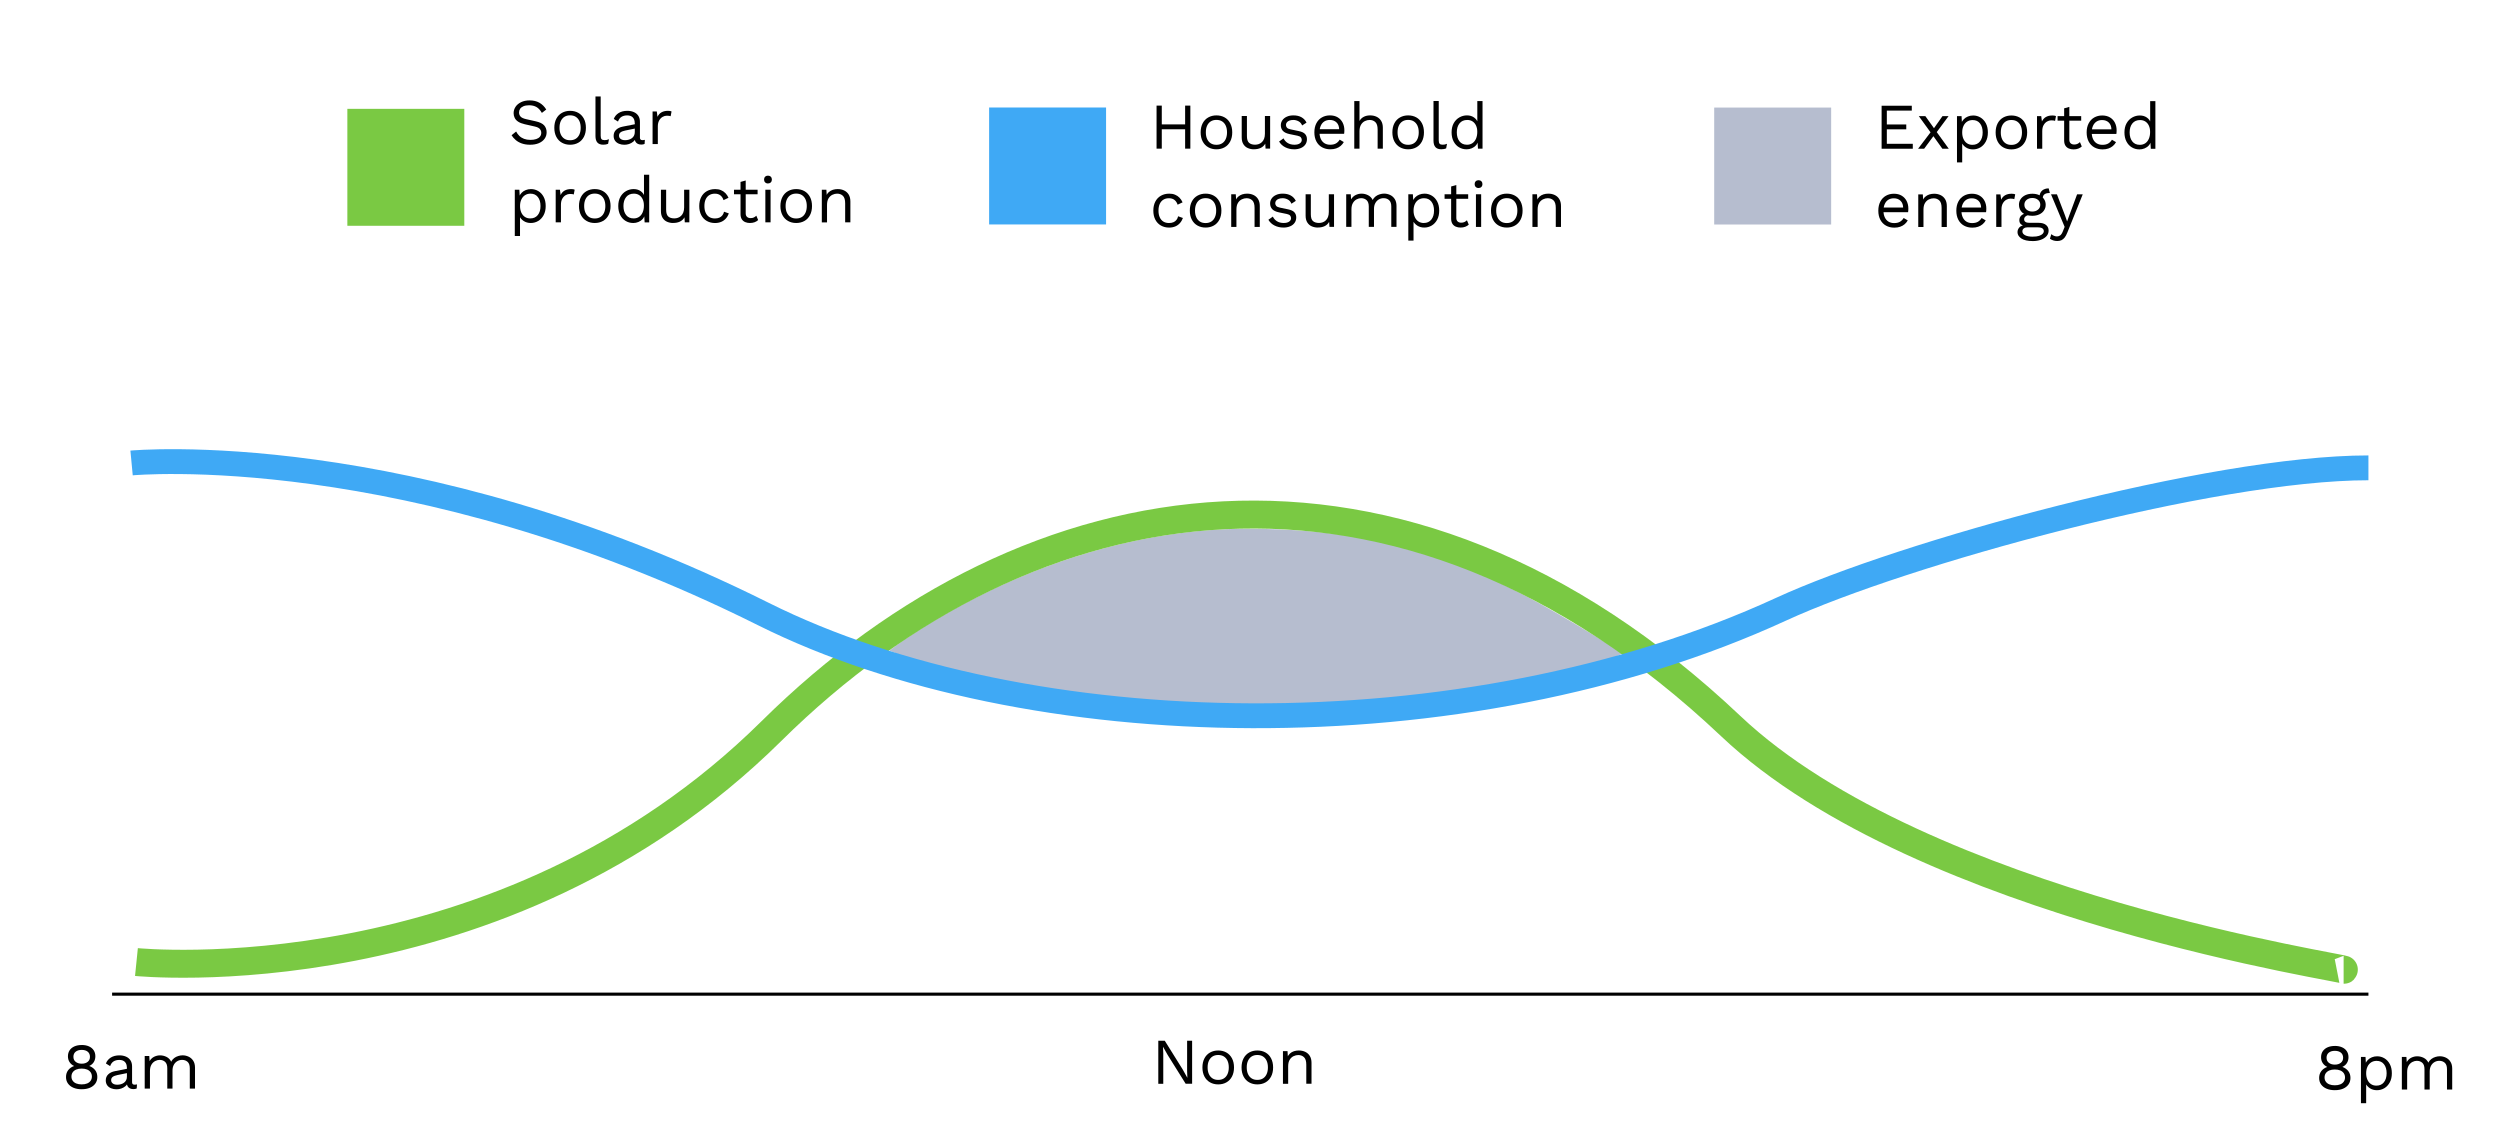 <?xml version="1.0" encoding="UTF-8"?>
<svg id="Layer_1" data-name="Layer 1" xmlns="http://www.w3.org/2000/svg" viewBox="0 0 805.08 368.02">
  <rect x="-22.76" y="-36.88" width="847.46" height="426.87" style="fill: #fff;"/>
  <path d="M286.41,209.51s49.69-39.23,115.35-39.23c55.71,0,83.96,17.26,120.84,40.02,0,0-26.94,17.26-117.96,18.57-58.85.85-99.65-11.51-118.23-19.36h0Z" style="fill: #0a245d; isolation: isolate; opacity: .3;"/>
  <line x1="36.1" y1="320.15" x2="762.71" y2="320.15" style="fill: none; stroke: #000; stroke-miterlimit: 10;"/>
  <path d="M43.94,309.81s117.27,11.91,204.51-74.41c83.22-82.34,202.29-102.37,308.91-1.57,61.93,58.55,202.64,78.47,197.36,78.47" style="fill: none; stroke: #7ac943; stroke-miterlimit: 10; stroke-width: 9px;"/>
  <path d="M42.37,149.09s89.06-8.45,203.46,48.65c84.9,42.37,225.46,45.51,327.77-1.57,38.96-17.93,138.54-45.51,189.11-45.51" style="fill: none; stroke: #3fa9f5; stroke-miterlimit: 10; stroke-width: 8px;"/>
  <g style="isolation: isolate;">
    <g style="isolation: isolate;">
      <g style="isolation: isolate;">
        <path d="M26.3,336.52c.9,0,1.67.15,2.33.44s1.17.71,1.53,1.25c.36.54.55,1.19.55,1.94,0,.71-.17,1.34-.51,1.88-.34.54-.82.95-1.44,1.23v.02c.78.29,1.41.74,1.88,1.34.47.6.7,1.34.7,2.21,0,.81-.21,1.51-.63,2.1s-1,1.04-1.75,1.36c-.75.32-1.63.48-2.66.48s-1.89-.16-2.65-.48c-.76-.32-1.34-.78-1.76-1.36s-.63-1.29-.63-2.1c0-.85.23-1.58.69-2.19.46-.61,1.1-1.06,1.91-1.35v-.02c-.6-.27-1.08-.67-1.44-1.21-.36-.54-.54-1.17-.54-1.9s.18-1.4.55-1.94c.36-.54.88-.96,1.54-1.25s1.44-.44,2.32-.44ZM26.3,349.21c.69,0,1.27-.1,1.76-.3.49-.2.87-.5,1.13-.88.27-.38.4-.84.4-1.35s-.14-.99-.41-1.38-.65-.68-1.14-.88c-.49-.2-1.07-.3-1.74-.3s-1.24.1-1.73.3-.88.5-1.15.88-.41.84-.41,1.38.13.97.4,1.35c.27.39.65.68,1.14.88.5.2,1.08.3,1.75.3ZM26.3,338.1c-.81,0-1.46.2-1.94.59s-.72.94-.72,1.64.25,1.23.74,1.62c.49.39,1.13.59,1.93.59s1.44-.2,1.93-.59c.49-.39.73-.93.73-1.62s-.24-1.25-.71-1.64-1.13-.59-1.95-.59Z"/>
        <path d="M40.85,343.79c0-.78-.21-1.39-.63-1.82-.42-.43-1.02-.64-1.79-.64-.73,0-1.34.16-1.85.47-.5.32-.88.82-1.11,1.52l-1.36-.84c.28-.78.8-1.42,1.55-1.9.76-.48,1.69-.72,2.81-.72.76,0,1.44.13,2.06.39.62.26,1.1.65,1.46,1.18s.54,1.2.54,2.03v5.08c0,.5.27.76.8.76.27,0,.52-.03.78-.1l-.08,1.32c-.28.14-.64.21-1.09.21-.41,0-.77-.08-1.09-.23-.32-.15-.57-.39-.76-.7-.18-.32-.27-.71-.27-1.19v-.21l.42.06c-.17.55-.46.99-.86,1.33-.41.34-.86.59-1.37.76-.5.16-1,.24-1.49.24-.62,0-1.19-.1-1.72-.32-.53-.21-.96-.53-1.27-.96-.31-.43-.47-.96-.47-1.59,0-.78.26-1.43.79-1.94.52-.51,1.26-.86,2.19-1.04l4.16-.82v1.39l-3.38.69c-.69.14-1.2.34-1.53.59s-.5.6-.5,1.05.17.79.51,1.06c.34.27.83.41,1.46.41.41,0,.79-.05,1.17-.16.37-.1.7-.27,1-.48s.52-.49.69-.82c.17-.33.25-.72.25-1.17v-2.9Z"/>
        <path d="M46.6,350.57v-10.5h1.47l.1,1.64c.38-.64.87-1.11,1.48-1.41.61-.29,1.24-.44,1.88-.44.74,0,1.44.17,2.1.5s1.16.85,1.51,1.55c.22-.48.54-.86.94-1.17s.85-.53,1.33-.67c.48-.15.94-.22,1.38-.22.67,0,1.31.14,1.92.42.61.28,1.11.71,1.5,1.3.39.59.59,1.34.59,2.27v6.72h-1.68v-6.55c0-.95-.24-1.64-.71-2.06-.48-.42-1.06-.63-1.76-.63-.55,0-1.06.13-1.53.4-.48.27-.86.66-1.14,1.18-.29.52-.43,1.16-.43,1.91v5.75h-1.68v-6.55c0-.95-.24-1.64-.71-2.06s-1.06-.63-1.76-.63c-.46,0-.93.12-1.42.37-.48.25-.89.63-1.21,1.17-.32.53-.48,1.23-.48,2.1v5.61h-1.68Z"/>
      </g>
    </g>
  </g>
  <g style="isolation: isolate;">
    <g style="isolation: isolate;">
      <g style="isolation: isolate;">
        <path d="M751.88,336.82c.9,0,1.67.15,2.33.44s1.17.71,1.53,1.25c.36.54.55,1.19.55,1.94,0,.71-.17,1.34-.51,1.88s-.82.95-1.44,1.23v.02c.78.29,1.41.74,1.88,1.34.47.6.7,1.34.7,2.21,0,.81-.21,1.51-.63,2.1s-1,1.04-1.75,1.36c-.75.32-1.63.48-2.66.48s-1.89-.16-2.65-.48c-.76-.32-1.34-.78-1.76-1.36s-.63-1.29-.63-2.1c0-.85.23-1.58.69-2.19.46-.61,1.1-1.06,1.91-1.35v-.02c-.6-.27-1.08-.67-1.44-1.21-.36-.54-.54-1.17-.54-1.9s.18-1.4.55-1.94.88-.96,1.54-1.25,1.44-.44,2.32-.44ZM751.88,349.5c.69,0,1.27-.1,1.76-.3.49-.2.87-.5,1.13-.88.27-.38.4-.84.4-1.35s-.14-.99-.41-1.38c-.27-.38-.66-.68-1.14-.88-.49-.2-1.07-.3-1.74-.3s-1.24.1-1.73.3-.88.5-1.16.88c-.27.38-.41.84-.41,1.38s.13.97.4,1.35c.27.39.65.68,1.14.88.5.2,1.08.3,1.75.3ZM751.88,338.4c-.81,0-1.46.2-1.94.59-.48.39-.72.94-.72,1.64s.25,1.23.74,1.62c.49.39,1.13.59,1.93.59s1.44-.2,1.93-.59.74-.93.74-1.62-.24-1.25-.71-1.64c-.48-.39-1.13-.59-1.95-.59Z"/>
        <path d="M760.3,355.28v-14.91h1.47l.15,2.56-.23-.29c.18-.49.46-.92.82-1.29s.8-.66,1.32-.87c.52-.21,1.08-.32,1.68-.32.85,0,1.64.22,2.36.65.72.43,1.3,1.06,1.73,1.87.43.81.65,1.79.65,2.94s-.22,2.11-.66,2.93c-.44.82-1.03,1.45-1.75,1.88-.73.43-1.53.65-2.39.65s-1.63-.21-2.28-.64c-.65-.43-1.12-.97-1.4-1.63l.21-.32v6.78h-1.68ZM765.28,349.61c1.04,0,1.84-.36,2.42-1.09.58-.73.87-1.69.87-2.9s-.28-2.17-.85-2.9c-.57-.73-1.36-1.09-2.38-1.09-.67,0-1.26.17-1.76.49s-.9.79-1.18,1.39c-.28.59-.42,1.3-.42,2.11s.14,1.5.41,2.1c.27.6.66,1.07,1.15,1.4.5.33,1.08.49,1.73.49Z"/>
        <path d="M773.47,350.87v-10.5h1.47l.11,1.64c.38-.64.87-1.11,1.48-1.41.61-.29,1.24-.44,1.88-.44.74,0,1.44.17,2.1.5s1.16.85,1.51,1.55c.22-.48.54-.86.95-1.17s.85-.53,1.33-.67c.48-.15.94-.22,1.38-.22.67,0,1.31.14,1.92.42.61.28,1.11.71,1.5,1.3s.59,1.34.59,2.27v6.72h-1.68v-6.55c0-.95-.24-1.64-.71-2.06-.48-.42-1.06-.63-1.76-.63-.55,0-1.06.13-1.53.4-.48.27-.86.66-1.14,1.18-.29.52-.43,1.16-.43,1.91v5.75h-1.68v-6.55c0-.95-.24-1.64-.71-2.06-.48-.42-1.06-.63-1.76-.63-.46,0-.93.12-1.42.37-.48.25-.89.63-1.21,1.17s-.48,1.23-.48,2.1v5.61h-1.68Z"/>
      </g>
    </g>
  </g>
  <rect x="111.86" y="35.05" width="37.66" height="37.66" style="fill: #7ac943;"/>
  <rect x="318.53" y="34.62" width="37.66" height="37.66" style="fill: #3fa9f5;"/>
  <g style="isolation: isolate;">
    <g style="isolation: isolate;">
      <g style="isolation: isolate;">
        <path d="M170.55,32.33c1.22,0,2.27.25,3.15.75.88.5,1.62,1.23,2.21,2.19l-1.41,1.09c-.52-.9-1.1-1.53-1.75-1.9s-1.44-.56-2.36-.56c-.74,0-1.35.11-1.84.32s-.84.49-1.06.83c-.22.34-.34.73-.34,1.17,0,.49.15.92.46,1.29s.92.66,1.85.87l3,.67c1.33.29,2.26.74,2.78,1.33.52.6.79,1.33.79,2.22,0,.78-.22,1.48-.66,2.09-.44.61-1.06,1.08-1.86,1.42-.8.34-1.74.5-2.81.5-1.01,0-1.89-.14-2.66-.41-.76-.27-1.42-.64-1.96-1.1s-.99-.98-1.34-1.55l1.47-1.2c.27.53.61,1,1.03,1.41.42.41.93.72,1.52.95.6.22,1.28.34,2.05.34.71,0,1.33-.09,1.86-.26.52-.17.93-.43,1.21-.78.28-.34.42-.76.42-1.25,0-.45-.15-.85-.44-1.21-.29-.36-.85-.63-1.66-.81l-3.25-.74c-.85-.2-1.54-.46-2.07-.81-.53-.34-.9-.75-1.13-1.22-.23-.47-.35-.98-.35-1.52,0-.74.21-1.42.62-2.05.41-.62,1.01-1.12,1.79-1.5s1.7-.57,2.76-.57Z"/>
        <path d="M183.59,35.69c.99,0,1.87.22,2.64.65.76.43,1.36,1.06,1.8,1.88.43.82.65,1.8.65,2.93s-.22,2.11-.65,2.93c-.43.82-1.03,1.45-1.8,1.88-.76.43-1.64.65-2.64.65s-1.85-.22-2.62-.65c-.77-.43-1.37-1.06-1.81-1.88-.43-.82-.65-1.8-.65-2.93s.22-2.11.65-2.93c.43-.82,1.04-1.45,1.81-1.88.77-.43,1.65-.65,2.62-.65ZM183.59,37.14c-.71,0-1.32.16-1.83.48-.5.32-.89.78-1.17,1.38s-.41,1.31-.41,2.15.14,1.54.41,2.14c.27.6.66,1.06,1.17,1.39s1.11.48,1.83.48,1.32-.16,1.83-.48.89-.78,1.17-1.39c.27-.6.41-1.32.41-2.14s-.14-1.56-.41-2.15-.66-1.05-1.17-1.38c-.5-.32-1.11-.48-1.83-.48Z"/>
        <path d="M193.44,31.07v12.66c0,.53.1.9.29,1.1.2.2.51.3.95.3.28,0,.51-.02.69-.06.18-.04.43-.12.73-.23l-.27,1.47c-.22.1-.47.17-.73.22-.27.05-.54.07-.82.07-.85,0-1.49-.23-1.9-.69s-.62-1.17-.62-2.12v-12.73h1.68Z"/>
      </g>
      <g style="isolation: isolate;">
        <path d="M204.4,39.62c0-.78-.21-1.39-.63-1.82-.42-.43-1.02-.64-1.79-.64-.73,0-1.34.16-1.85.47-.5.32-.88.82-1.11,1.52l-1.36-.84c.28-.78.8-1.42,1.55-1.9.76-.48,1.69-.72,2.81-.72.76,0,1.44.13,2.06.39.62.26,1.1.65,1.46,1.18s.54,1.2.54,2.03v5.08c0,.5.27.76.8.76.27,0,.52-.03.78-.1l-.08,1.32c-.28.14-.64.21-1.09.21-.41,0-.77-.08-1.09-.23-.32-.15-.57-.39-.76-.7-.18-.32-.27-.71-.27-1.19v-.21l.42.06c-.17.55-.46.99-.86,1.33-.41.34-.86.59-1.37.76-.5.16-1,.24-1.49.24-.62,0-1.19-.1-1.72-.32-.53-.21-.96-.53-1.27-.96-.31-.43-.47-.96-.47-1.59,0-.78.26-1.43.79-1.94.52-.51,1.26-.86,2.19-1.04l4.16-.82v1.39l-3.38.69c-.69.14-1.2.34-1.53.59s-.5.6-.5,1.05.17.79.51,1.06c.34.27.83.41,1.46.41.41,0,.79-.05,1.17-.16.37-.1.7-.27,1-.48s.52-.49.69-.82c.17-.33.25-.72.25-1.17v-2.9Z"/>
      </g>
    </g>
    <g style="isolation: isolate;">
      <g style="isolation: isolate;">
        <path d="M210.15,46.4v-10.5h1.36l.23,1.72c.29-.64.72-1.13,1.29-1.45.57-.32,1.26-.48,2.07-.48.18,0,.38.01.6.04s.4.08.56.17l-.29,1.53c-.15-.06-.32-.1-.5-.13-.18-.03-.44-.04-.78-.04-.43,0-.87.13-1.31.38-.44.25-.81.63-1.1,1.14-.29.51-.44,1.16-.44,1.94v5.67h-1.68Z"/>
      </g>
    </g>
    <g style="isolation: isolate;">
      <g style="isolation: isolate;">
        <path d="M165.78,76.01v-14.91h1.47l.15,2.56-.23-.29c.18-.49.46-.92.82-1.29.36-.37.8-.66,1.32-.87.52-.21,1.08-.32,1.68-.32.85,0,1.64.22,2.36.65.72.43,1.3,1.06,1.73,1.87.43.81.65,1.79.65,2.94s-.22,2.11-.66,2.93c-.44.82-1.03,1.45-1.75,1.88-.73.43-1.53.65-2.39.65s-1.63-.21-2.28-.64c-.65-.43-1.12-.97-1.4-1.63l.21-.32v6.78h-1.68ZM170.76,70.34c1.04,0,1.84-.36,2.43-1.09.58-.73.87-1.69.87-2.9s-.28-2.17-.85-2.9c-.57-.73-1.36-1.09-2.38-1.09-.67,0-1.26.17-1.76.49s-.9.79-1.18,1.39c-.28.59-.42,1.3-.42,2.11s.14,1.5.41,2.1c.27.6.66,1.07,1.15,1.4.5.33,1.07.49,1.73.49Z"/>
      </g>
    </g>
    <g style="isolation: isolate;">
      <g style="isolation: isolate;">
        <path d="M178.95,71.6v-10.5h1.36l.23,1.72c.29-.64.72-1.13,1.29-1.45.57-.32,1.26-.48,2.07-.48.18,0,.38.01.6.04s.4.08.56.17l-.29,1.53c-.15-.06-.32-.1-.5-.13-.18-.03-.44-.04-.78-.04-.43,0-.87.13-1.31.38-.44.25-.81.63-1.1,1.14-.29.51-.44,1.16-.44,1.94v5.67h-1.68Z"/>
      </g>
    </g>
    <g style="isolation: isolate;">
      <g style="isolation: isolate;">
        <path d="M191.53,60.89c.99,0,1.87.22,2.64.65.76.43,1.36,1.06,1.8,1.88.43.82.65,1.8.65,2.93s-.22,2.11-.65,2.93c-.43.82-1.03,1.45-1.8,1.88-.76.43-1.64.65-2.64.65s-1.85-.22-2.62-.65c-.77-.43-1.37-1.06-1.81-1.88-.43-.82-.65-1.8-.65-2.93s.22-2.11.65-2.93c.43-.82,1.04-1.45,1.81-1.88.77-.43,1.65-.65,2.62-.65ZM191.53,62.34c-.71,0-1.32.16-1.83.48-.5.32-.89.78-1.17,1.38s-.41,1.31-.41,2.15.14,1.54.41,2.14c.27.6.66,1.06,1.17,1.39s1.11.48,1.83.48,1.32-.16,1.83-.48.89-.78,1.17-1.39c.27-.6.41-1.32.41-2.14s-.14-1.56-.41-2.15-.66-1.05-1.17-1.38c-.5-.32-1.11-.48-1.83-.48Z"/>
        <path d="M203.88,71.81c-.87,0-1.67-.22-2.39-.65-.73-.43-1.31-1.06-1.74-1.88-.43-.82-.65-1.8-.65-2.93s.23-2.15.69-2.96c.46-.81,1.07-1.43,1.83-1.86.76-.43,1.57-.64,2.44-.64s1.62.22,2.26.67c.64.45,1.06,1.04,1.27,1.79l-.21.15v-7.22h1.68v15.33h-1.47l-.15-2.54.23-.13c-.1.62-.33,1.14-.7,1.56-.37.43-.83.75-1.37.98s-1.11.34-1.71.34ZM204.05,70.34c.67,0,1.26-.17,1.75-.5.5-.34.88-.82,1.15-1.44s.41-1.35.41-2.2-.14-1.48-.41-2.06-.65-1.01-1.13-1.32c-.48-.31-1.05-.46-1.69-.46-1.06,0-1.89.36-2.48,1.09-.59.73-.88,1.69-.88,2.9s.29,2.17.86,2.9c.57.73,1.38,1.09,2.42,1.09Z"/>
        <path d="M216.75,71.81c-.67,0-1.31-.13-1.9-.38-.6-.25-1.08-.66-1.45-1.23s-.56-1.31-.56-2.22v-6.89h1.68v6.45c0,1.06.23,1.79.69,2.19.46.4,1.11.6,1.95.6.39,0,.78-.07,1.16-.2.38-.13.72-.34,1.02-.63.3-.29.54-.65.71-1.1.17-.45.26-.98.26-1.6v-5.71h1.68v10.5h-1.47l-.1-1.6c-.36.63-.86,1.09-1.48,1.38-.62.29-1.35.43-2.19.43Z"/>
        <path d="M230.25,60.89c.73,0,1.37.11,1.92.34.55.22,1.03.55,1.44.97.41.42.73.92.99,1.49l-1.6.76c-.22-.67-.56-1.19-1.02-1.54-.46-.36-1.05-.54-1.77-.54s-1.3.16-1.81.47c-.5.32-.89.77-1.16,1.37s-.4,1.31-.4,2.15.13,1.54.4,2.14c.27.6.65,1.06,1.16,1.38.5.31,1.11.47,1.81.47.55,0,1.02-.08,1.42-.25.4-.17.73-.41.99-.74.26-.32.44-.71.54-1.18l1.55.55c-.24.64-.56,1.2-.98,1.66s-.91.82-1.49,1.06c-.58.24-1.24.37-1.98.37-.98,0-1.85-.22-2.62-.65-.77-.43-1.37-1.06-1.81-1.88-.43-.82-.65-1.8-.65-2.93s.22-2.11.65-2.93c.43-.82,1.04-1.45,1.81-1.88.77-.43,1.65-.65,2.62-.65Z"/>
        <path d="M243.97,61.1v1.45h-7.6v-1.45h7.6ZM240.14,58.12v10.58c0,.52.15.9.44,1.16s.67.38,1.13.38c.41,0,.76-.07,1.05-.21.29-.14.56-.33.8-.57l.59,1.41c-.32.29-.7.53-1.14.69s-.95.25-1.52.25c-.53,0-1.03-.09-1.49-.28-.46-.19-.83-.49-1.1-.9s-.42-.96-.43-1.63v-10.42l1.68-.46Z"/>
        <path d="M247.31,59.08c-.38,0-.68-.12-.91-.35-.23-.23-.35-.54-.35-.91s.12-.68.35-.91c.23-.23.54-.35.91-.35s.68.12.91.35c.23.23.35.54.35.91s-.12.68-.35.91c-.23.23-.54.35-.91.35ZM248.15,61.1v10.5h-1.68v-10.5h1.68Z"/>
        <path d="M256.4,60.89c.99,0,1.87.22,2.64.65.76.43,1.36,1.06,1.8,1.88.43.82.65,1.8.65,2.93s-.22,2.11-.65,2.93c-.43.82-1.03,1.45-1.8,1.88-.76.43-1.64.65-2.64.65s-1.85-.22-2.62-.65c-.77-.43-1.37-1.06-1.81-1.88-.43-.82-.65-1.8-.65-2.93s.22-2.11.65-2.93c.43-.82,1.04-1.45,1.81-1.88.77-.43,1.65-.65,2.62-.65ZM256.4,62.34c-.71,0-1.32.16-1.83.48-.5.32-.89.78-1.17,1.38s-.41,1.31-.41,2.15.14,1.54.41,2.14c.27.6.66,1.06,1.17,1.39s1.11.48,1.83.48,1.32-.16,1.83-.48.89-.78,1.17-1.39c.27-.6.41-1.32.41-2.14s-.14-1.56-.41-2.15-.66-1.05-1.17-1.38c-.5-.32-1.11-.48-1.83-.48Z"/>
        <path d="M264.65,71.6v-10.5h1.47l.15,2.35-.27-.23c.22-.56.52-1.01.9-1.35.38-.34.82-.59,1.31-.75.5-.15,1.01-.23,1.54-.23.76,0,1.44.14,2.06.43s1.11.72,1.48,1.31c.37.59.56,1.34.56,2.25v6.72h-1.68v-6.13c0-1.16-.25-1.97-.75-2.43-.5-.46-1.11-.68-1.84-.68-.5,0-1.01.12-1.51.36s-.92.62-1.25,1.16c-.33.53-.49,1.25-.49,2.14v5.59h-1.68Z"/>
      </g>
    </g>
  </g>
  <g style="isolation: isolate;">
    <g style="isolation: isolate;">
      <g style="isolation: isolate;">
        <path d="M374.13,34.01v13.86h-1.68v-13.86h1.68ZM382.42,40.06v1.57h-9.09v-1.57h9.09ZM383.33,34.01v13.86h-1.68v-13.86h1.68Z"/>
      </g>
    </g>
    <g style="isolation: isolate;">
      <g style="isolation: isolate;">
        <path d="M391.73,37.16c.99,0,1.87.22,2.64.65.76.43,1.36,1.06,1.8,1.88.43.82.65,1.8.65,2.93s-.22,2.11-.65,2.93c-.43.82-1.03,1.45-1.8,1.88-.76.43-1.64.65-2.64.65s-1.85-.22-2.62-.65c-.77-.43-1.37-1.06-1.81-1.88-.43-.82-.65-1.8-.65-2.93s.22-2.11.65-2.93c.43-.82,1.04-1.45,1.81-1.88.77-.43,1.65-.65,2.62-.65ZM391.73,38.61c-.71,0-1.32.16-1.83.48-.5.32-.89.78-1.17,1.38s-.41,1.31-.41,2.15.14,1.54.41,2.14c.27.6.66,1.06,1.17,1.39s1.11.48,1.83.48,1.32-.16,1.83-.48.89-.78,1.17-1.39c.27-.6.41-1.32.41-2.14s-.14-1.56-.41-2.15-.66-1.05-1.17-1.38c-.5-.32-1.11-.48-1.83-.48Z"/>
        <path d="M403.78,48.08c-.67,0-1.31-.13-1.9-.38-.6-.25-1.08-.66-1.45-1.23s-.56-1.31-.56-2.22v-6.89h1.68v6.45c0,1.06.23,1.79.69,2.19.46.4,1.11.6,1.95.6.39,0,.78-.07,1.16-.2.38-.13.72-.34,1.02-.63.3-.29.54-.65.71-1.1.17-.45.26-.98.26-1.6v-5.71h1.68v10.5h-1.47l-.1-1.6c-.36.63-.86,1.09-1.48,1.38-.62.29-1.35.43-2.19.43Z"/>
        <path d="M416.72,48.08c-1.02,0-1.96-.22-2.82-.65-.86-.43-1.52-1.05-1.99-1.85l1.43-1.03c.31.64.76,1.15,1.35,1.51.59.36,1.31.55,2.15.55.74,0,1.32-.14,1.74-.43s.63-.66.63-1.12c0-.29-.09-.56-.28-.81-.19-.25-.55-.42-1.08-.54l-2.52-.52c-1.02-.21-1.75-.56-2.2-1.05-.44-.49-.66-1.1-.66-1.83,0-.57.16-1.1.49-1.58s.8-.86,1.41-1.14c.61-.29,1.33-.43,2.15-.43,1.04,0,1.91.2,2.62.61s1.25.98,1.6,1.72l-1.41.92c-.24-.62-.62-1.07-1.16-1.35s-1.08-.43-1.66-.43c-.5,0-.93.07-1.29.21-.36.14-.63.33-.82.58-.19.25-.28.52-.28.83s.1.59.31.85.6.44,1.18.56l2.62.55c.98.2,1.67.52,2.06.97s.59.99.59,1.64-.17,1.24-.52,1.73c-.35.5-.84.88-1.47,1.14-.63.27-1.36.4-2.18.4Z"/>
        <path d="M428.4,48.08c-.99,0-1.88-.22-2.66-.65-.78-.43-1.38-1.06-1.82-1.88-.43-.82-.65-1.8-.65-2.93s.22-2.11.65-2.93c.43-.82,1.03-1.45,1.78-1.88.76-.43,1.62-.65,2.58-.65s1.82.21,2.51.63c.69.42,1.22.99,1.59,1.71.36.72.55,1.53.55,2.42,0,.24,0,.46-.02.65s-.04.37-.06.53h-8.48v-1.49h7.75l-.86.17c0-1.01-.28-1.79-.83-2.33s-1.28-.82-2.17-.82c-.69,0-1.28.16-1.77.47-.5.32-.88.77-1.15,1.37-.27.59-.41,1.31-.41,2.15s.14,1.54.42,2.14c.28.6.68,1.06,1.19,1.38.51.31,1.12.47,1.84.47.77,0,1.4-.15,1.88-.44.48-.29.87-.69,1.17-1.2l1.32.78c-.27.48-.61.89-1.02,1.24s-.9.62-1.45.81c-.55.19-1.17.28-1.86.28Z"/>
        <path d="M436.12,47.87v-15.33h1.68v6.41c.36-.63.85-1.08,1.45-1.37s1.26-.42,1.97-.42c.76,0,1.44.14,2.06.43s1.11.72,1.48,1.31.56,1.34.56,2.25v6.72h-1.68v-6.13c0-1.16-.25-1.97-.75-2.43s-1.11-.68-1.84-.68c-.5,0-1.01.12-1.51.36s-.92.63-1.25,1.17c-.33.54-.49,1.26-.49,2.15v5.57h-1.68Z"/>
        <path d="M453.47,37.16c.99,0,1.87.22,2.64.65.76.43,1.36,1.06,1.8,1.88.43.82.65,1.8.65,2.93s-.22,2.11-.65,2.93c-.43.82-1.03,1.45-1.8,1.88-.76.43-1.64.65-2.64.65s-1.85-.22-2.62-.65c-.77-.43-1.37-1.06-1.81-1.88-.43-.82-.65-1.8-.65-2.93s.22-2.11.65-2.93c.43-.82,1.04-1.45,1.81-1.88.77-.43,1.65-.65,2.62-.65ZM453.47,38.61c-.71,0-1.32.16-1.83.48-.5.32-.89.78-1.17,1.38-.27.59-.41,1.31-.41,2.15s.14,1.54.41,2.14c.27.6.66,1.06,1.17,1.39s1.11.48,1.83.48,1.32-.16,1.83-.48.89-.78,1.17-1.39c.27-.6.41-1.32.41-2.14s-.14-1.56-.41-2.15c-.27-.59-.66-1.05-1.17-1.38-.5-.32-1.11-.48-1.83-.48Z"/>
        <path d="M463.32,32.54v12.66c0,.53.1.9.29,1.1.2.2.51.3.95.3.28,0,.51-.02.69-.06.18-.04.43-.12.73-.23l-.27,1.47c-.22.1-.47.17-.74.22-.27.05-.54.07-.82.07-.85,0-1.49-.23-1.9-.69s-.62-1.17-.62-2.12v-12.73h1.68Z"/>
        <path d="M472.24,48.08c-.87,0-1.67-.22-2.39-.65-.73-.43-1.31-1.06-1.74-1.88-.43-.82-.65-1.8-.65-2.93s.23-2.15.69-2.96c.46-.81,1.07-1.43,1.83-1.86s1.57-.64,2.44-.64,1.62.22,2.26.67,1.06,1.04,1.27,1.79l-.21.15v-7.22h1.68v15.33h-1.47l-.15-2.54.23-.13c-.1.62-.33,1.14-.7,1.56-.37.43-.83.75-1.37.98s-1.11.34-1.71.34ZM472.41,46.61c.67,0,1.26-.17,1.75-.5s.88-.82,1.16-1.44c.27-.62.41-1.35.41-2.2s-.14-1.48-.41-2.06c-.27-.57-.65-1.01-1.13-1.32-.48-.31-1.05-.46-1.69-.46-1.06,0-1.89.36-2.48,1.09-.59.73-.88,1.69-.88,2.9s.29,2.17.86,2.9c.57.73,1.38,1.09,2.42,1.09Z"/>
      </g>
    </g>
    <g style="isolation: isolate;">
      <g style="isolation: isolate;">
        <path d="M376.48,62.36c.73,0,1.37.11,1.92.34.55.22,1.03.55,1.44.97.41.42.73.92.99,1.49l-1.6.76c-.22-.67-.56-1.19-1.02-1.54-.46-.36-1.05-.54-1.77-.54s-1.3.16-1.81.47c-.5.32-.89.77-1.16,1.37s-.4,1.31-.4,2.15.13,1.54.4,2.14c.27.6.65,1.06,1.16,1.38.5.31,1.11.47,1.81.47.55,0,1.02-.08,1.42-.25.4-.17.73-.41.99-.74.26-.32.44-.71.54-1.18l1.55.55c-.24.64-.56,1.2-.98,1.66s-.91.82-1.49,1.06c-.58.24-1.24.37-1.98.37-.98,0-1.85-.22-2.62-.65-.77-.43-1.37-1.06-1.81-1.88-.43-.82-.65-1.8-.65-2.93s.22-2.11.65-2.93c.43-.82,1.04-1.45,1.81-1.88.77-.43,1.65-.65,2.62-.65Z"/>
        <path d="M388.24,62.36c.99,0,1.87.22,2.64.65.76.43,1.36,1.06,1.8,1.88.43.82.65,1.8.65,2.93s-.22,2.11-.65,2.93c-.43.82-1.03,1.45-1.8,1.88-.76.43-1.64.65-2.64.65s-1.85-.22-2.62-.65c-.77-.43-1.37-1.06-1.81-1.88-.43-.82-.65-1.8-.65-2.93s.22-2.11.65-2.93c.43-.82,1.04-1.45,1.81-1.88.77-.43,1.65-.65,2.62-.65ZM388.24,63.81c-.71,0-1.32.16-1.83.48-.5.32-.89.78-1.17,1.38s-.41,1.31-.41,2.15.14,1.54.41,2.14c.27.6.66,1.06,1.17,1.39s1.11.48,1.83.48,1.32-.16,1.83-.48.89-.78,1.17-1.39c.27-.6.41-1.32.41-2.14s-.14-1.56-.41-2.15-.66-1.05-1.17-1.38c-.5-.32-1.11-.48-1.83-.48Z"/>
        <path d="M396.49,73.07v-10.5h1.47l.15,2.35-.27-.23c.22-.56.52-1.01.9-1.35.38-.34.82-.59,1.31-.75.5-.15,1.01-.23,1.54-.23.76,0,1.44.14,2.06.43.62.29,1.11.72,1.48,1.31.37.59.56,1.34.56,2.25v6.72h-1.68v-6.13c0-1.16-.25-1.97-.75-2.43-.5-.46-1.11-.68-1.84-.68-.5,0-1.01.12-1.51.36s-.92.62-1.25,1.16c-.33.53-.49,1.25-.49,2.14v5.59h-1.68Z"/>
        <path d="M413.27,73.28c-1.02,0-1.96-.22-2.82-.65-.86-.43-1.52-1.05-1.99-1.85l1.43-1.03c.31.64.76,1.15,1.35,1.51.59.36,1.31.55,2.15.55.74,0,1.32-.14,1.74-.43s.63-.66.63-1.12c0-.29-.09-.56-.28-.81-.19-.25-.55-.42-1.08-.54l-2.52-.52c-1.02-.21-1.75-.56-2.2-1.05-.44-.49-.66-1.1-.66-1.83,0-.57.16-1.1.49-1.58s.8-.86,1.41-1.14c.61-.29,1.33-.43,2.15-.43,1.04,0,1.91.2,2.62.61s1.25.98,1.6,1.72l-1.41.92c-.24-.62-.62-1.07-1.16-1.35s-1.08-.43-1.66-.43c-.5,0-.93.07-1.29.21-.36.14-.63.33-.82.58-.19.25-.28.52-.28.83s.1.59.31.85.6.44,1.18.56l2.62.55c.98.2,1.67.52,2.06.97s.59.99.59,1.64-.17,1.24-.52,1.73c-.35.5-.84.88-1.47,1.14-.63.27-1.36.4-2.18.4Z"/>
        <path d="M424.36,73.28c-.67,0-1.31-.13-1.9-.38-.6-.25-1.08-.66-1.45-1.23s-.56-1.31-.56-2.22v-6.89h1.68v6.45c0,1.06.23,1.79.69,2.19.46.4,1.11.6,1.95.6.39,0,.78-.07,1.16-.2.38-.13.72-.34,1.02-.63.3-.29.54-.65.71-1.1.17-.45.26-.98.26-1.6v-5.71h1.68v10.5h-1.47l-.11-1.6c-.36.63-.86,1.09-1.48,1.38-.62.29-1.35.43-2.19.43Z"/>
        <path d="M433.52,73.07v-10.5h1.47l.1,1.64c.38-.64.87-1.11,1.48-1.41.61-.29,1.24-.44,1.88-.44.74,0,1.44.17,2.1.5s1.16.85,1.51,1.55c.22-.48.54-.86.94-1.17s.85-.53,1.33-.67c.48-.15.94-.22,1.38-.22.67,0,1.31.14,1.92.42s1.11.71,1.5,1.3c.39.59.59,1.34.59,2.27v6.72h-1.68v-6.55c0-.95-.24-1.64-.71-2.06s-1.06-.63-1.76-.63c-.55,0-1.06.13-1.53.4s-.86.66-1.14,1.18c-.29.52-.43,1.16-.43,1.91v5.75h-1.68v-6.55c0-.95-.24-1.64-.71-2.06-.48-.42-1.06-.63-1.76-.63-.46,0-.93.12-1.42.37s-.89.63-1.21,1.17c-.32.53-.48,1.23-.48,2.1v5.61h-1.68Z"/>
      </g>
    </g>
    <g style="isolation: isolate;">
      <g style="isolation: isolate;">
        <path d="M453.52,77.48v-14.91h1.47l.15,2.56-.23-.29c.18-.49.46-.92.82-1.29.36-.37.8-.66,1.32-.87.52-.21,1.08-.32,1.68-.32.85,0,1.64.22,2.36.65.72.43,1.3,1.06,1.73,1.87.43.81.65,1.79.65,2.94s-.22,2.11-.66,2.93c-.44.82-1.03,1.45-1.75,1.88-.73.43-1.53.65-2.39.65s-1.63-.21-2.28-.64c-.65-.43-1.12-.97-1.4-1.63l.21-.32v6.78h-1.68ZM458.5,71.81c1.04,0,1.84-.36,2.43-1.09.58-.73.87-1.69.87-2.9s-.28-2.17-.85-2.9c-.57-.73-1.36-1.09-2.38-1.09-.67,0-1.26.17-1.76.49s-.9.79-1.18,1.39-.42,1.3-.42,2.11.14,1.5.41,2.1c.27.6.66,1.07,1.16,1.4.5.33,1.07.49,1.73.49Z"/>
      </g>
    </g>
    <g style="isolation: isolate;">
      <g style="isolation: isolate;">
        <path d="M472.8,62.57v1.45h-7.6v-1.45h7.6ZM468.98,59.59v10.58c0,.52.15.9.44,1.16s.67.38,1.13.38c.41,0,.76-.07,1.05-.21.29-.14.56-.33.8-.57l.59,1.41c-.32.29-.7.53-1.14.69-.44.17-.95.25-1.52.25-.53,0-1.03-.09-1.49-.28-.46-.19-.83-.49-1.1-.9-.27-.41-.42-.96-.43-1.63v-10.42l1.68-.46Z"/>
        <path d="M476.14,60.55c-.38,0-.68-.12-.91-.35s-.35-.54-.35-.91.12-.68.35-.91c.23-.23.54-.35.91-.35s.68.12.91.35.35.54.35.91-.12.68-.35.91c-.23.23-.54.35-.91.35ZM476.98,62.57v10.5h-1.68v-10.5h1.68Z"/>
        <path d="M485.23,62.36c.99,0,1.87.22,2.64.65.76.43,1.36,1.06,1.8,1.88.43.82.65,1.8.65,2.93s-.22,2.11-.65,2.93c-.43.82-1.03,1.45-1.8,1.88-.76.43-1.64.65-2.64.65s-1.85-.22-2.62-.65c-.77-.43-1.37-1.06-1.81-1.88-.43-.82-.65-1.8-.65-2.93s.22-2.11.65-2.93c.43-.82,1.04-1.45,1.81-1.88.77-.43,1.65-.65,2.62-.65ZM485.23,63.81c-.71,0-1.32.16-1.83.48-.5.32-.89.78-1.17,1.38-.27.59-.41,1.31-.41,2.15s.14,1.54.41,2.14c.27.6.66,1.06,1.17,1.39s1.11.48,1.83.48,1.32-.16,1.83-.48.89-.78,1.17-1.39c.27-.6.41-1.32.41-2.14s-.14-1.56-.41-2.15c-.27-.59-.66-1.05-1.17-1.38-.5-.32-1.11-.48-1.83-.48Z"/>
        <path d="M493.49,73.07v-10.5h1.47l.15,2.35-.27-.23c.22-.56.53-1.01.9-1.35s.82-.59,1.31-.75c.5-.15,1.01-.23,1.54-.23.76,0,1.44.14,2.06.43s1.11.72,1.48,1.31.56,1.34.56,2.25v6.72h-1.68v-6.13c0-1.16-.25-1.97-.75-2.43s-1.11-.68-1.84-.68c-.5,0-1.01.12-1.51.36s-.92.62-1.25,1.16c-.33.53-.49,1.25-.49,2.14v5.59h-1.68Z"/>
      </g>
    </g>
  </g>
  <g style="isolation: isolate;">
    <g style="isolation: isolate;">
      <g style="isolation: isolate;">
        <path d="M383.9,335.14v13.86h-2.08l-5.8-9.28-1.47-2.6h-.02l.08,2.1v9.79h-1.6v-13.86h2.08l5.77,9.24,1.49,2.67h.02l-.08-2.12v-9.79h1.6Z"/>
      </g>
    </g>
    <g style="isolation: isolate;">
      <g style="isolation: isolate;">
        <path d="M392.3,338.29c.99,0,1.87.22,2.64.65.76.43,1.36,1.06,1.8,1.88.43.82.65,1.8.65,2.93s-.22,2.11-.65,2.93c-.43.82-1.03,1.45-1.8,1.88-.76.43-1.64.65-2.64.65s-1.85-.22-2.62-.65c-.77-.43-1.37-1.06-1.81-1.88-.43-.82-.65-1.8-.65-2.93s.22-2.11.65-2.93c.43-.82,1.04-1.45,1.81-1.88.77-.43,1.65-.65,2.62-.65ZM392.3,339.74c-.71,0-1.32.16-1.83.48-.5.32-.89.78-1.17,1.38s-.41,1.31-.41,2.15.14,1.54.41,2.14c.27.6.66,1.06,1.17,1.39s1.11.48,1.83.48,1.32-.16,1.83-.48.89-.78,1.17-1.39c.27-.6.41-1.32.41-2.14s-.14-1.56-.41-2.15-.66-1.05-1.17-1.38c-.5-.32-1.11-.48-1.83-.48Z"/>
        <path d="M404.9,338.29c.99,0,1.87.22,2.64.65.76.43,1.36,1.06,1.79,1.88.43.82.65,1.8.65,2.93s-.22,2.11-.65,2.93c-.43.82-1.03,1.45-1.79,1.88-.76.43-1.64.65-2.64.65s-1.85-.22-2.62-.65c-.77-.43-1.37-1.06-1.81-1.88-.43-.82-.65-1.8-.65-2.93s.22-2.11.65-2.93c.43-.82,1.04-1.45,1.81-1.88.77-.43,1.65-.65,2.62-.65ZM404.9,339.74c-.71,0-1.32.16-1.83.48-.5.32-.89.78-1.17,1.38s-.41,1.31-.41,2.15.14,1.54.41,2.14c.27.6.66,1.06,1.17,1.39s1.11.48,1.83.48,1.32-.16,1.83-.48.89-.78,1.17-1.39c.27-.6.41-1.32.41-2.14s-.14-1.56-.41-2.15c-.27-.59-.66-1.05-1.17-1.38-.5-.32-1.11-.48-1.83-.48Z"/>
        <path d="M413.15,349v-10.5h1.47l.15,2.35-.27-.23c.22-.56.53-1.01.9-1.35.38-.34.81-.59,1.31-.75.5-.15,1.01-.23,1.54-.23.76,0,1.44.14,2.06.43s1.11.72,1.48,1.31c.37.59.56,1.34.56,2.25v6.72h-1.68v-6.13c0-1.16-.25-1.97-.75-2.43-.5-.46-1.11-.68-1.84-.68-.5,0-1.01.12-1.51.36s-.92.62-1.25,1.16c-.33.53-.49,1.25-.49,2.14v5.59h-1.68Z"/>
      </g>
    </g>
  </g>
  <rect x="552.03" y="34.64" width="37.66" height="37.66" style="fill: #0a245d; isolation: isolate; opacity: .3;"/>
  <g style="isolation: isolate;">
    <g style="isolation: isolate;">
      <g style="isolation: isolate;">
        <path d="M605.94,47.9v-13.86h9.72v1.58h-8.04v4.47h6.26v1.57h-6.26v4.66h8.36v1.58h-10.04Z"/>
        <path d="M627.5,37.4l-4.16,5.61h-.1l-3.61,4.89h-1.95l4.58-6.03h.13l3.15-4.47h1.97ZM620.03,37.4l3.13,4.39.1.15,4.31,5.96h-2.06l-3.26-4.56-.19-.23-4.14-5.71h2.1Z"/>
        <path d="M630.21,52.31v-14.91h1.47l.15,2.56-.23-.29c.18-.49.46-.92.82-1.29.36-.37.8-.66,1.32-.87.52-.21,1.08-.32,1.68-.32.85,0,1.64.22,2.36.65.72.43,1.3,1.06,1.73,1.87.43.81.65,1.79.65,2.94s-.22,2.11-.66,2.93c-.44.82-1.03,1.45-1.75,1.88-.73.43-1.53.65-2.39.65s-1.63-.21-2.28-.64c-.65-.43-1.12-.97-1.4-1.63l.21-.32v6.78h-1.68ZM635.19,46.64c1.04,0,1.84-.36,2.42-1.09.58-.73.87-1.69.87-2.9s-.28-2.17-.85-2.9c-.57-.73-1.36-1.09-2.38-1.09-.67,0-1.26.17-1.76.49s-.9.79-1.18,1.39-.42,1.3-.42,2.11.14,1.5.41,2.1c.27.6.66,1.07,1.15,1.4.5.33,1.08.49,1.73.49Z"/>
        <path d="M647.73,37.19c.99,0,1.87.22,2.64.65.76.43,1.36,1.06,1.79,1.88.43.82.65,1.8.65,2.93s-.22,2.11-.65,2.93c-.43.82-1.03,1.45-1.79,1.88-.76.43-1.64.65-2.64.65s-1.85-.22-2.62-.65c-.77-.43-1.37-1.06-1.8-1.88-.43-.82-.65-1.8-.65-2.93s.22-2.11.65-2.93c.43-.82,1.04-1.45,1.8-1.88.77-.43,1.65-.65,2.62-.65ZM647.73,38.64c-.71,0-1.32.16-1.83.48-.5.32-.89.78-1.17,1.38-.27.59-.41,1.31-.41,2.15s.14,1.54.41,2.14c.27.6.66,1.06,1.17,1.39s1.11.48,1.83.48,1.32-.16,1.83-.48.89-.78,1.17-1.39c.27-.6.41-1.32.41-2.14s-.14-1.56-.41-2.15-.66-1.05-1.17-1.38c-.5-.32-1.11-.48-1.83-.48Z"/>
      </g>
    </g>
    <g style="isolation: isolate;">
      <g style="isolation: isolate;">
        <path d="M655.98,47.9v-10.5h1.36l.23,1.72c.29-.64.72-1.13,1.29-1.45.57-.32,1.26-.48,2.07-.48.18,0,.38.01.6.04.22.03.4.08.56.17l-.29,1.53c-.15-.06-.32-.1-.5-.13s-.44-.04-.78-.04c-.43,0-.87.13-1.31.38-.44.25-.81.63-1.1,1.14-.29.51-.44,1.16-.44,1.94v5.67h-1.68Z"/>
      </g>
    </g>
    <g style="isolation: isolate;">
      <g style="isolation: isolate;">
        <path d="M670.21,37.4v1.45h-7.6v-1.45h7.6ZM666.39,34.42v10.58c0,.52.15.9.44,1.16s.67.38,1.13.38c.41,0,.76-.07,1.05-.21.29-.14.56-.33.8-.57l.59,1.41c-.32.29-.7.53-1.14.69-.44.17-.95.25-1.52.25-.53,0-1.03-.09-1.49-.28-.46-.19-.83-.49-1.1-.9s-.42-.96-.43-1.63v-10.42l1.68-.46Z"/>
        <path d="M677.1,48.11c-.99,0-1.88-.22-2.66-.65-.78-.43-1.38-1.06-1.82-1.88-.43-.82-.65-1.8-.65-2.93s.22-2.11.65-2.93c.43-.82,1.03-1.45,1.78-1.88.76-.43,1.62-.65,2.58-.65s1.82.21,2.51.63c.69.42,1.22.99,1.58,1.71.36.72.55,1.53.55,2.42,0,.24,0,.46-.02.65s-.04.37-.06.53h-8.48v-1.49h7.75l-.86.17c0-1.01-.28-1.79-.83-2.33s-1.28-.82-2.17-.82c-.69,0-1.28.16-1.77.47-.5.32-.88.77-1.16,1.37s-.41,1.31-.41,2.15.14,1.54.42,2.14c.28.6.67,1.06,1.19,1.38.51.31,1.12.47,1.84.47.77,0,1.4-.15,1.88-.44s.87-.69,1.17-1.2l1.32.78c-.27.48-.61.89-1.02,1.24s-.9.62-1.45.81c-.55.19-1.17.28-1.86.28Z"/>
        <path d="M688.92,48.11c-.87,0-1.67-.22-2.39-.65-.73-.43-1.31-1.06-1.74-1.88-.43-.82-.65-1.8-.65-2.93s.23-2.15.69-2.96c.46-.81,1.07-1.43,1.83-1.86.76-.43,1.57-.64,2.44-.64s1.62.22,2.26.67c.64.45,1.06,1.04,1.27,1.79l-.21.15v-7.22h1.68v15.33h-1.47l-.15-2.54.23-.13c-.1.62-.33,1.14-.7,1.56-.37.43-.83.75-1.37.98s-1.11.34-1.71.34ZM689.09,46.64c.67,0,1.26-.17,1.75-.5.5-.34.88-.82,1.15-1.44s.41-1.35.41-2.2-.14-1.48-.41-2.06-.65-1.01-1.13-1.32c-.48-.31-1.05-.46-1.69-.46-1.06,0-1.89.36-2.48,1.09-.59.73-.88,1.69-.88,2.9s.29,2.17.86,2.9c.57.73,1.38,1.09,2.42,1.09Z"/>
      </g>
    </g>
    <g style="isolation: isolate;">
      <g style="isolation: isolate;">
        <path d="M610.01,73.31c-.99,0-1.88-.22-2.66-.65-.78-.43-1.38-1.06-1.82-1.88-.43-.82-.65-1.8-.65-2.93s.22-2.11.65-2.93c.43-.82,1.03-1.45,1.79-1.88.76-.43,1.62-.65,2.58-.65s1.82.21,2.51.63c.69.42,1.22.99,1.59,1.71.36.72.55,1.53.55,2.42,0,.24,0,.46-.02.65-.01.2-.04.37-.06.53h-8.48v-1.49h7.75l-.86.17c0-1.01-.28-1.79-.83-2.33-.55-.55-1.28-.82-2.17-.82-.69,0-1.28.16-1.78.47-.5.32-.88.77-1.15,1.37s-.41,1.31-.41,2.15.14,1.54.42,2.14c.28.6.68,1.06,1.19,1.38.51.31,1.12.47,1.84.47.77,0,1.4-.15,1.88-.44.48-.29.87-.69,1.17-1.2l1.32.78c-.27.48-.61.89-1.02,1.24s-.9.62-1.45.81c-.55.19-1.17.28-1.86.28Z"/>
        <path d="M617.74,73.1v-10.5h1.47l.15,2.35-.27-.23c.22-.56.52-1.01.9-1.35.38-.34.82-.59,1.31-.75.5-.15,1.01-.23,1.54-.23.76,0,1.44.14,2.06.43s1.11.72,1.48,1.31.56,1.34.56,2.25v6.72h-1.68v-6.13c0-1.16-.25-1.97-.75-2.43-.5-.46-1.11-.68-1.84-.68-.5,0-1.01.12-1.51.36s-.92.62-1.25,1.16-.49,1.25-.49,2.14v5.59h-1.68Z"/>
        <path d="M635.13,73.31c-.99,0-1.88-.22-2.66-.65-.78-.43-1.38-1.06-1.82-1.88-.43-.82-.65-1.8-.65-2.93s.22-2.11.65-2.93c.43-.82,1.03-1.45,1.79-1.88.76-.43,1.62-.65,2.58-.65s1.82.21,2.51.63,1.22.99,1.58,1.71c.36.72.55,1.53.55,2.42,0,.24,0,.46-.02.65s-.04.37-.06.53h-8.48v-1.49h7.75l-.86.17c0-1.01-.28-1.79-.83-2.33s-1.28-.82-2.17-.82c-.69,0-1.28.16-1.77.47-.5.32-.88.77-1.16,1.37-.27.59-.41,1.31-.41,2.15s.14,1.54.42,2.14c.28.6.67,1.06,1.19,1.38.51.31,1.12.47,1.84.47.77,0,1.4-.15,1.88-.44.48-.29.87-.69,1.17-1.2l1.32.78c-.27.48-.61.89-1.02,1.24-.41.35-.9.62-1.45.81-.55.19-1.17.28-1.86.28Z"/>
      </g>
    </g>
    <g style="isolation: isolate;">
      <g style="isolation: isolate;">
        <path d="M642.85,73.1v-10.5h1.36l.23,1.72c.29-.64.72-1.13,1.29-1.45.57-.32,1.26-.48,2.07-.48.18,0,.38.01.6.04.22.03.4.08.56.17l-.29,1.53c-.15-.06-.32-.1-.5-.13s-.44-.04-.78-.04c-.43,0-.87.13-1.31.38-.44.25-.81.63-1.1,1.14-.29.51-.44,1.16-.44,1.94v5.67h-1.68Z"/>
      </g>
    </g>
    <g style="isolation: isolate;">
      <g style="isolation: isolate;">
        <path d="M656.55,71.76c.99,0,1.77.23,2.33.68s.84,1.06.84,1.82c0,.69-.23,1.28-.68,1.79-.46.5-1.06.89-1.83,1.17-.76.27-1.62.41-2.57.41-1.65,0-2.89-.28-3.71-.84s-1.23-1.23-1.23-2.02c0-.56.19-1.06.56-1.5.37-.44,1-.69,1.88-.75l-.15.31c-.48-.13-.88-.34-1.21-.64-.33-.3-.49-.74-.49-1.31s.21-1.07.64-1.48c.43-.41,1.06-.67,1.9-.77l1.11.57h-.21c-.69.07-1.17.24-1.46.51-.29.27-.43.57-.43.89,0,.39.14.68.43.87.29.19.69.28,1.21.28h3.07ZM654.47,62.39c.84,0,1.59.15,2.24.45.65.3,1.16.72,1.52,1.25.36.53.55,1.15.55,1.85s-.18,1.3-.55,1.84c-.36.54-.87.96-1.52,1.26-.65.3-1.4.45-2.24.45-1.39,0-2.45-.33-3.19-1-.74-.67-1.11-1.52-1.11-2.55,0-.7.19-1.32.56-1.85s.88-.95,1.52-1.25c.64-.3,1.39-.45,2.23-.45ZM654.62,76.21c.81,0,1.48-.08,2-.25.53-.17.91-.39,1.17-.65.25-.27.38-.55.38-.86,0-.38-.15-.68-.45-.9-.3-.22-.84-.34-1.63-.34h-3.23c-.45,0-.83.12-1.13.35-.31.23-.46.55-.46.96,0,.52.3.93.89,1.24.59.31,1.42.46,2.47.46ZM654.47,63.76c-.73,0-1.34.2-1.83.6-.49.4-.73.93-.73,1.58s.24,1.17.73,1.58,1.1.61,1.83.61,1.34-.2,1.83-.61.74-.93.74-1.58-.25-1.19-.74-1.58c-.49-.4-1.1-.6-1.83-.6ZM659.74,60.67l.38,1.49h-.15c-.69,0-1.21.14-1.58.41-.37.27-.56.71-.56,1.31l-1.03-.53c0-.55.13-1.02.38-1.43s.59-.72,1.03-.93c.43-.22.91-.33,1.43-.33h.11Z"/>
      </g>
    </g>
    <g style="isolation: isolate;">
      <g style="isolation: isolate;">
        <path d="M670.7,62.6l-4.94,12.26c-.27.69-.56,1.23-.87,1.63-.32.4-.67.69-1.05.86-.39.17-.83.26-1.33.26-.48,0-.91-.07-1.31-.2-.4-.13-.75-.31-1.06-.54l.46-1.47c.28.25.58.44.89.56.32.12.63.18.93.18.36,0,.71-.11,1.03-.34s.62-.68.88-1.37l.55-1.37-1.05-2.5-3.34-7.98h1.91l2.62,6.85.65,1.87.76-2.08,2.46-6.64h1.81Z"/>
      </g>
    </g>
  </g>
</svg>
